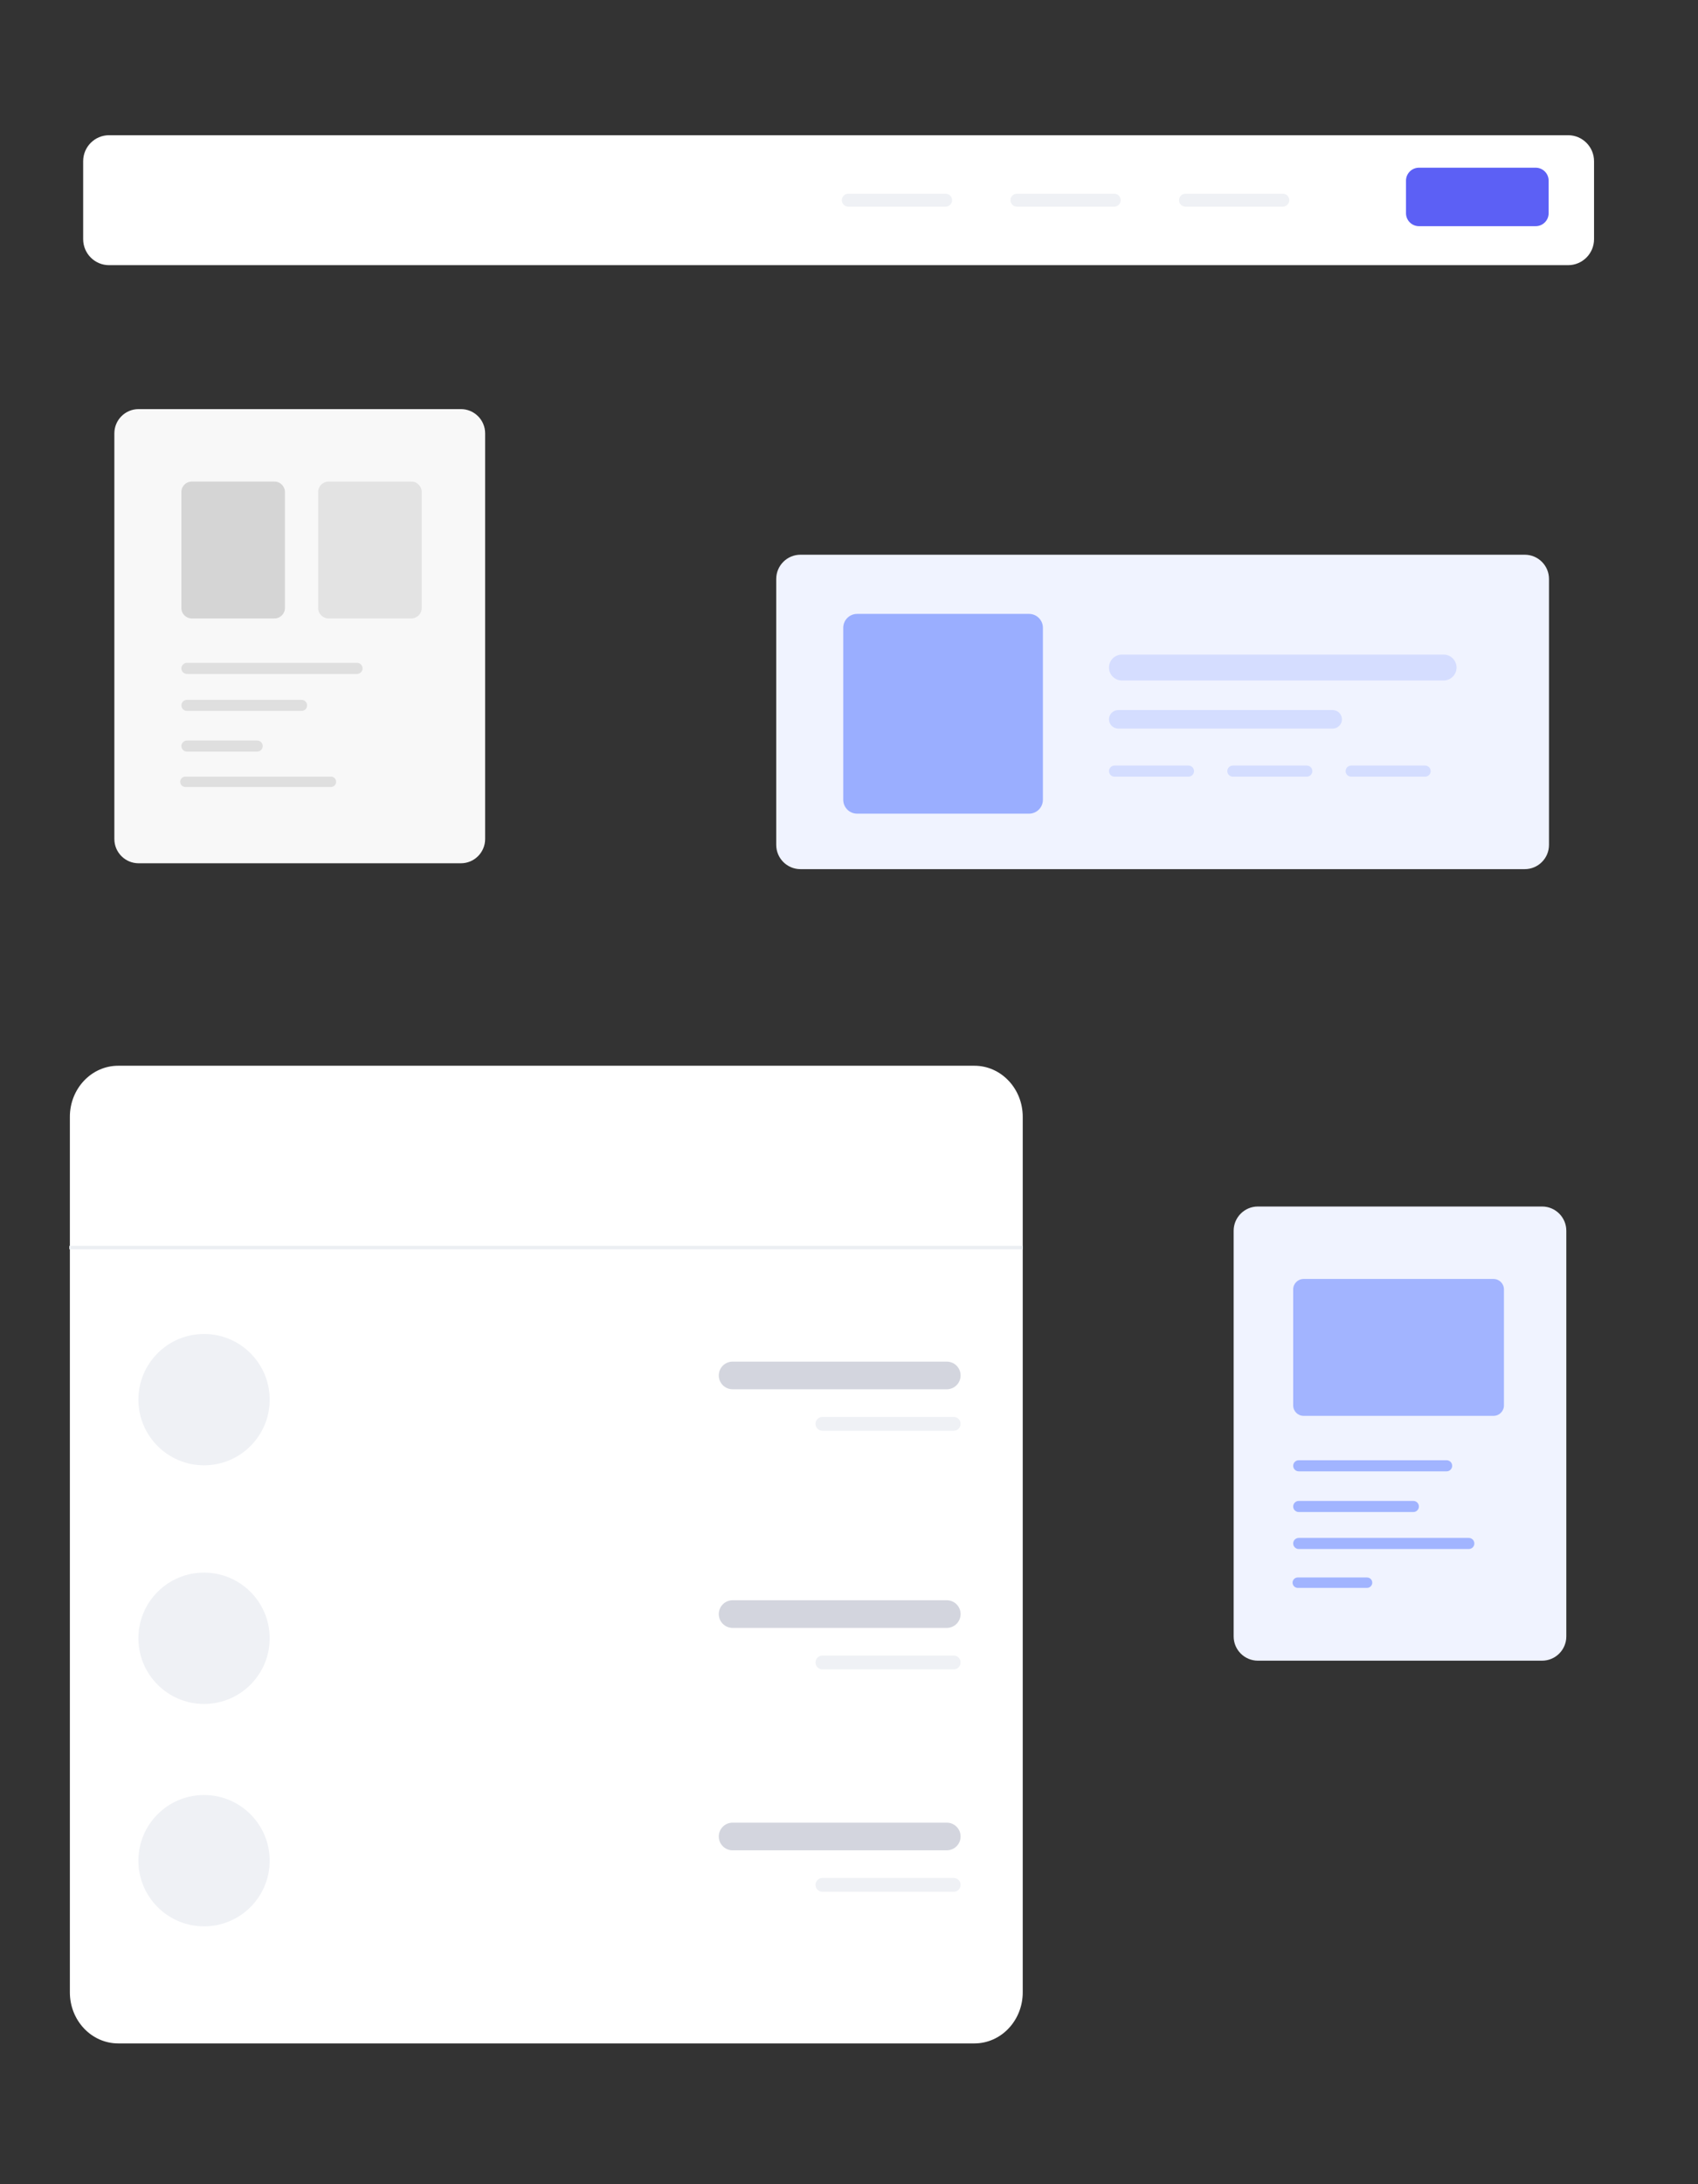<svg width="490" height="630" viewBox="0 0 490 630" fill="none" xmlns="http://www.w3.org/2000/svg">
<rect x="0" y="0" width="490" height="630" fill="#333333" stroke="none"/>
<path d="M281.189 307.398H34.11C26.407 307.398 20.162 313.994 20.162 322.13V574.661C20.162 582.797 26.407 589.393 34.11 589.393H281.189C288.891 589.393 295.136 582.797 295.136 574.661V322.13C295.136 313.994 288.891 307.398 281.189 307.398Z" fill="white"/>
<path d="M20 359.844H295.151" stroke="#EBEEF2"/>
<path d="M58.881 422.649C69.342 422.649 77.823 414.17 77.823 403.709C77.823 393.247 69.342 384.767 58.881 384.767C48.42 384.767 39.94 393.247 39.94 403.709C39.94 414.17 48.42 422.649 58.881 422.649Z" fill="#EFF1F5"/>
<path d="M273.219 392.742H211.409C209.207 392.742 207.422 394.526 207.422 396.729C207.422 398.932 209.207 400.717 211.409 400.717H273.219C275.421 400.717 277.207 398.932 277.207 396.729C277.207 394.526 275.421 392.742 273.219 392.742Z" fill="#D3D5DE"/>
<path d="M275.213 408.693H237.329C236.228 408.693 235.336 409.584 235.336 410.686C235.336 411.788 236.228 412.68 237.329 412.68H275.213C276.314 412.68 277.206 411.788 277.206 410.686C277.206 409.584 276.314 408.693 275.213 408.693Z" fill="#EFF1F5"/>
<path d="M58.881 491.48C69.342 491.48 77.823 483 77.823 472.538C77.823 462.077 69.342 453.596 58.881 453.596C48.42 453.596 39.94 462.077 39.94 472.538C39.94 483 48.42 491.48 58.881 491.48Z" fill="#EFF1F5"/>
<path d="M273.219 461.571H211.409C209.207 461.571 207.422 463.356 207.422 465.559C207.422 467.762 209.207 469.546 211.409 469.546H273.219C275.421 469.546 277.207 467.762 277.207 465.559C277.207 463.356 275.421 461.571 273.219 461.571Z" fill="#D3D5DE"/>
<path d="M275.213 477.522H237.329C236.228 477.522 235.336 478.414 235.336 479.515C235.336 480.616 236.228 481.509 237.329 481.509H275.213C276.314 481.509 277.206 480.616 277.206 479.515C277.206 478.414 276.314 477.522 275.213 477.522Z" fill="#EFF1F5"/>
<path d="M58.881 555.628C69.342 555.628 77.823 547.149 77.823 536.687C77.823 526.226 69.342 517.745 58.881 517.745C48.42 517.745 39.94 526.226 39.94 536.687C39.94 547.149 48.42 555.628 58.881 555.628Z" fill="#EFF1F5"/>
<path d="M273.219 525.721H211.409C209.207 525.721 207.422 527.507 207.422 529.709C207.422 531.911 209.207 533.697 211.409 533.697H273.219C275.421 533.697 277.207 531.911 277.207 529.709C277.207 527.507 275.421 525.721 273.219 525.721Z" fill="#D3D5DE"/>
<path d="M275.213 541.672H237.329C236.228 541.672 235.336 542.565 235.336 543.666C235.336 544.767 236.228 545.66 237.329 545.66H275.213C276.314 545.66 277.206 544.767 277.206 543.666C277.206 542.565 276.314 541.672 275.213 541.672Z" fill="#EFF1F5"/>
<path d="M452.515 39H31.485C27.351 39 24 42.357 24 46.497V68.988C24 73.129 27.351 76.485 31.485 76.485H452.515C456.648 76.485 460 73.129 460 68.988V46.497C460 42.357 456.648 39 452.515 39Z" fill="white"/>
<path d="M443.159 48.371H409.476C407.41 48.371 405.734 50.049 405.734 52.12V61.491C405.734 63.561 407.41 65.24 409.476 65.24H443.159C445.225 65.24 446.901 63.561 446.901 61.491V52.12C446.901 50.049 445.225 48.371 443.159 48.371Z" fill="#5C60F5"/>
<path d="M370.18 55.868H342.111C341.078 55.868 340.24 56.707 340.24 57.742C340.24 58.778 341.078 59.617 342.111 59.617H370.18C371.214 59.617 372.051 58.778 372.051 57.742C372.051 56.707 371.214 55.868 370.18 55.868Z" fill="#EFF1F5"/>
<path d="M321.528 55.868H293.459C292.426 55.868 291.588 56.707 291.588 57.742C291.588 58.778 292.426 59.617 293.459 59.617H321.528C322.561 59.617 323.399 58.778 323.399 57.742C323.399 56.707 322.561 55.868 321.528 55.868Z" fill="#EFF1F5"/>
<path d="M272.876 55.868H244.807C243.774 55.868 242.936 56.707 242.936 57.742C242.936 58.778 243.774 59.617 244.807 59.617H272.876C273.909 59.617 274.747 58.778 274.747 57.742C274.747 56.707 273.909 55.868 272.876 55.868Z" fill="#EFF1F5"/>
<path d="M440 160H231C227.134 160 224 163.134 224 167V243.694C224 247.56 227.134 250.694 231 250.694H440C443.866 250.694 447 247.56 447 243.694V167C447 163.134 443.866 160 440 160Z" fill="#F0F3FF"/>
<path d="M296.957 177.072H247.34C245.131 177.072 243.34 178.863 243.34 181.072V230.689C243.34 232.898 245.131 234.689 247.34 234.689H296.957C299.166 234.689 300.957 232.898 300.957 230.689V181.072C300.957 178.863 299.166 177.072 296.957 177.072Z" fill="#9AAEFF"/>
<path d="M416.59 188.808H323.761C321.699 188.808 320.027 190.48 320.027 192.542C320.027 194.605 321.699 196.277 323.761 196.277H416.59C418.652 196.277 420.324 194.605 420.324 192.542C420.324 190.48 418.652 188.808 416.59 188.808Z" fill="#D5DDFF"/>
<path d="M384.58 204.813H322.694C321.221 204.813 320.027 206.007 320.027 207.481C320.027 208.954 321.221 210.148 322.694 210.148H384.58C386.053 210.148 387.247 208.954 387.247 207.481C387.247 206.007 386.053 204.813 384.58 204.813Z" fill="#D4DDFF"/>
<path d="M342.967 220.818H321.627C320.744 220.818 320.027 221.535 320.027 222.419C320.027 223.302 320.744 224.019 321.627 224.019H342.967C343.851 224.019 344.568 223.302 344.568 222.419C344.568 221.535 343.851 220.818 342.967 220.818Z" fill="#D4DDFF"/>
<path d="M377.112 220.818H355.772C354.889 220.818 354.172 221.535 354.172 222.419C354.172 223.302 354.889 224.019 355.772 224.019H377.112C377.996 224.019 378.713 223.302 378.713 222.419C378.713 221.535 377.996 220.818 377.112 220.818Z" fill="#D4DDFF"/>
<path d="M411.254 220.818H389.914C389.03 220.818 388.314 221.535 388.314 222.419C388.314 223.302 389.03 224.019 389.914 224.019H411.254C412.138 224.019 412.855 223.302 412.855 222.419C412.855 221.535 412.138 220.818 411.254 220.818Z" fill="#D4DDFF"/>
<path d="M445 348H363C359.134 348 356 351.134 356 355V472C356 475.866 359.134 479 363 479H445C448.866 479 452 475.866 452 472V355C452 351.134 448.866 348 445 348Z" fill="#F0F3FF"/>
<path d="M431 368.904H376.182C374.525 368.904 373.182 370.247 373.182 371.904V405.382C373.182 407.039 374.525 408.382 376.182 408.382H431C432.657 408.382 434 407.039 434 405.382V371.904C434 370.247 432.657 368.904 431 368.904Z" fill="#A2B4FF"/>
<path d="M423.864 446.794H374.782C373.899 446.794 373.182 446.077 373.182 445.194C373.182 444.31 373.899 443.593 374.782 443.593H423.864C424.748 443.593 425.464 444.31 425.464 445.194C425.464 446.077 424.748 446.794 423.864 446.794Z" fill="#A1B4FF"/>
<path d="M394.5 458H374.5C373.672 458 373 457.328 373 456.5C373 455.672 373.672 455 374.5 455H394.5C395.328 455 396 455.672 396 456.5C396 457.328 395.328 458 394.5 458Z" fill="#A1B4FF"/>
<path d="M407.859 436.124H374.782C373.899 436.124 373.182 435.407 373.182 434.524C373.182 433.64 373.899 432.923 374.782 432.923H407.859C408.743 432.923 409.46 433.64 409.46 434.524C409.46 435.407 408.743 436.124 407.859 436.124Z" fill="#A1B4FF"/>
<path d="M417.462 424.388H374.782C373.899 424.388 373.182 423.671 373.182 422.788C373.182 421.904 373.899 421.188 374.782 421.188H417.462C418.346 421.188 419.062 421.904 419.062 422.788C419.062 423.671 418.346 424.388 417.462 424.388Z" fill="#A1B4FF"/>
<path d="M133 118H40C36.134 118 33 121.134 33 125V242C33 245.866 36.134 249 40 249H133C136.866 249 140 245.866 140 242V125C140 121.134 136.866 118 133 118Z" fill="#F8F8F8"/>
<path d="M103.026 191.187H53.944C53.06 191.187 52.344 191.904 52.344 192.787C52.344 193.671 53.06 194.388 53.944 194.388H103.026C103.91 194.388 104.626 193.671 104.626 192.787C104.626 191.904 103.91 191.187 103.026 191.187Z" fill="#DFDFDF"/>
<path d="M87.021 201.856H53.944C53.06 201.856 52.344 202.573 52.344 203.456C52.344 204.34 53.06 205.057 53.944 205.057H87.021C87.905 205.057 88.621 204.34 88.621 203.456C88.621 202.573 87.905 201.856 87.021 201.856Z" fill="#DFDFDF"/>
<path d="M74.217 213.593H53.944C53.06 213.593 52.344 214.31 52.344 215.194C52.344 216.077 53.06 216.794 53.944 216.794H74.217C75.101 216.794 75.817 216.077 75.817 215.194C75.817 214.31 75.101 213.593 74.217 213.593Z" fill="#DFDFDF"/>
<path d="M95.5 224H53.5C52.672 224 52 224.672 52 225.5C52 226.328 52.672 227 53.5 227H95.5C96.328 227 97 226.328 97 225.5C97 224.672 96.328 224 95.5 224Z" fill="#DFDFDF"/>
<path d="M79.219 138.904H55.344C53.687 138.904 52.344 140.247 52.344 141.904V175.382C52.344 177.039 53.687 178.382 55.344 178.382H79.219C80.876 178.382 82.219 177.039 82.219 175.382V141.904C82.219 140.247 80.876 138.904 79.219 138.904Z" fill="#D5D5D5"/>
<path d="M118.698 138.904H94.822C93.165 138.904 91.822 140.247 91.822 141.904V175.382C91.822 177.039 93.165 178.382 94.822 178.382H118.698C120.354 178.382 121.698 177.039 121.698 175.382V141.904C121.698 140.247 120.354 138.904 118.698 138.904Z" fill="#E3E3E3"/>
</svg>
